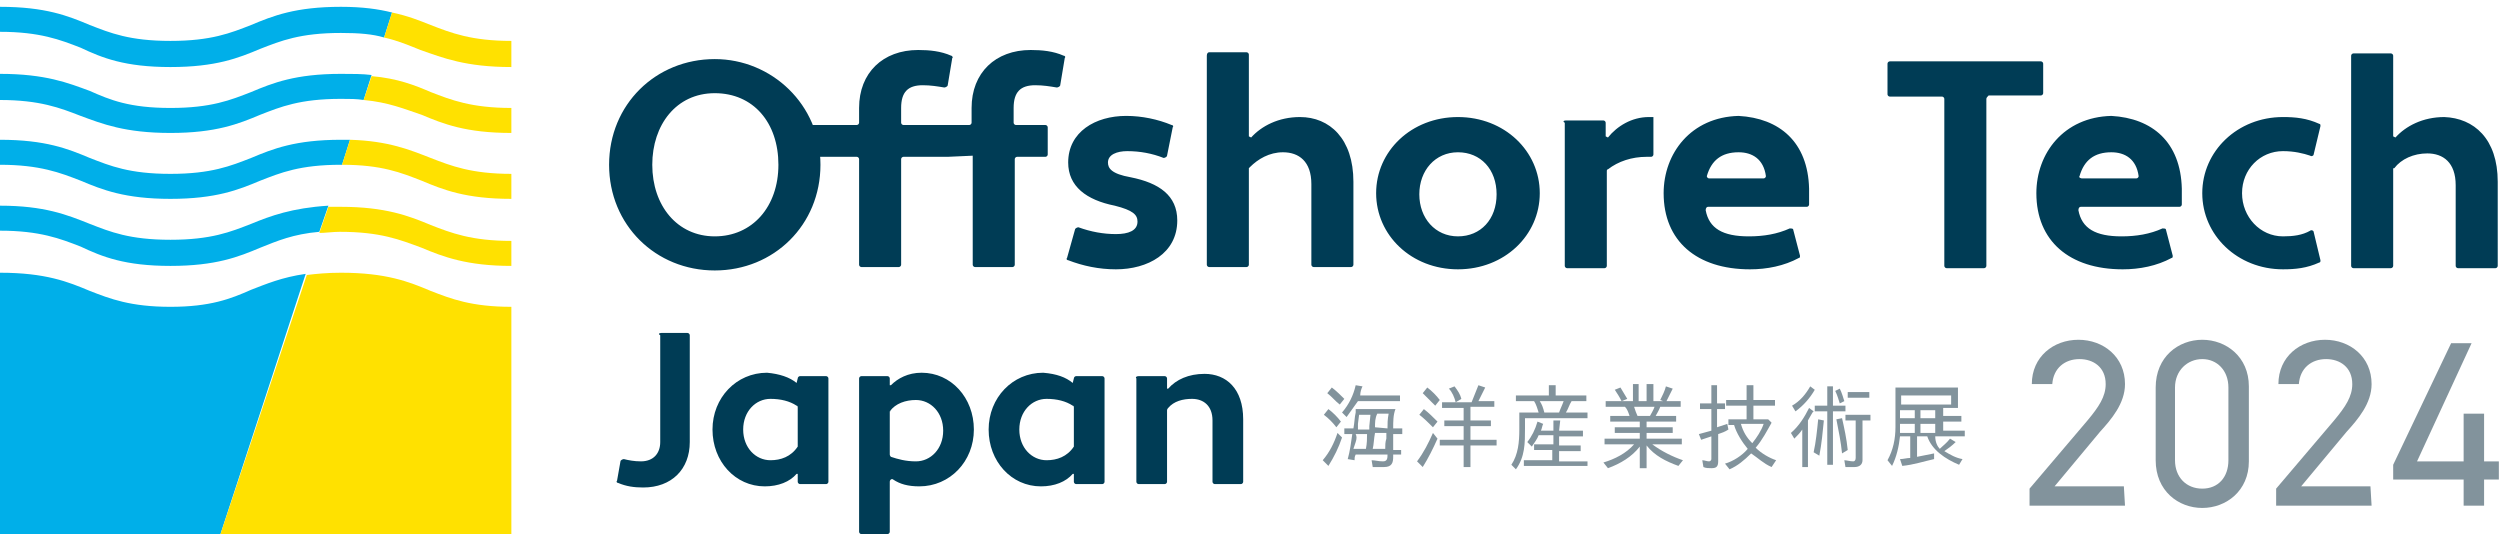 <?xml version="1.0" encoding="utf-8"?>
<!-- Generator: Adobe Illustrator 26.3.1, SVG Export Plug-In . SVG Version: 6.00 Build 0)  -->
<svg version="1.1" id="_イヤー_1" xmlns="http://www.w3.org/2000/svg" xmlns:xlink="http://www.w3.org/1999/xlink" x="0px"
	 y="0px" viewBox="0 0 220 47" style="enable-background:new 0 0 220 47;" xml:space="preserve" width="220" height="47">
<style type="text/css">
	.st0{fill:#00AFE9;}
	.st1{fill:#FFE100;}
	.st2{fill:#82939C;}
	.st3{fill:#003C55;}
</style>
<g>
	<path class="st0" d="M30,6.5c-4,0-6,0.8-7.9,1.6c-1.8,0.7-3.5,1.4-7.1,1.4S9.7,8.8,7.9,8C6,7.3,4,6.5,0,6.5v2.3
		c3.5,0,5.3,0.7,7.1,1.4C9,10.9,11,11.7,15,11.7s6-0.8,7.9-1.6c1.8-0.7,3.5-1.4,7.1-1.4c0.8,0,1.4,0,2,0.1l0.7-2.2
		C31.9,6.5,31,6.5,30,6.5z"/>
	<path class="st0" d="M30,0.6c-4,0-6,0.8-7.9,1.6c-1.8,0.7-3.5,1.4-7.1,1.4S9.7,2.9,7.9,2.2C6,1.4,4,0.6,0,0.6v2.2
		c3.5,0,5.3,0.7,7.1,1.4C9,5.1,11,5.9,15,5.9s6-0.8,7.9-1.6c1.8-0.7,3.5-1.4,7.1-1.4c1.6,0,2.8,0.1,3.8,0.4l0.7-2.2
		C33.3,0.8,31.9,0.6,30,0.6L30,0.6z"/>
	<path class="st0" d="M30,12.3c-4,0-6,0.8-7.9,1.6c-1.8,0.7-3.5,1.4-7.1,1.4s-5.3-0.7-7.1-1.4C6,13.1,4,12.3,0,12.3v2.2
		c3.5,0,5.3,0.7,7.1,1.4C9,16.7,11,17.5,15,17.5s6-0.8,7.9-1.6c1.8-0.7,3.5-1.4,7.1-1.4c0,0,0.1,0,0.1,0l0.7-2.2
		C30.6,12.3,30.3,12.3,30,12.3L30,12.3z"/>
	<path class="st0" d="M22.1,19.7c-1.8,0.7-3.5,1.4-7.1,1.4s-5.3-0.7-7.1-1.4c-2-0.8-4-1.6-7.9-1.6v2.2c3.5,0,5.3,0.7,7.1,1.4
		C9,22.6,11,23.4,15,23.4s6-0.8,7.9-1.6c1.5-0.6,2.9-1.2,5.2-1.4l0.8-2.3C25.7,18.3,23.8,19,22.1,19.7z"/>
	<path class="st0" d="M22.1,25.5C20.3,26.3,18.5,27,15,27s-5.3-0.7-7.1-1.4C6,24.8,4,24,0,24v4.2l0,0V47h19.4l7.5-22.9
		C24.8,24.4,23.4,25,22.1,25.5L22.1,25.5z"/>
	<path class="st1" d="M45,5.9V3.6c-3.5,0-5.3-0.7-7.1-1.4c-1-0.4-2-0.8-3.4-1.1l-0.7,2.2c1.3,0.3,2.2,0.7,3.2,1.1
		C39,5.1,41,5.9,45,5.9z"/>
	<path class="st1" d="M45,17.5v-2.2c-3.5,0-5.3-0.7-7.1-1.4c-1.8-0.7-3.7-1.5-7.1-1.6l-0.7,2.2c3.5,0,5.2,0.7,7,1.4
		C39,16.7,41,17.5,45,17.5z"/>
	<path class="st1" d="M37.1,21.8c1.9,0.8,4,1.6,7.9,1.6v-2.2c-3.5,0-5.3-0.7-7.1-1.4c-1.9-0.8-4-1.6-7.9-1.6c-0.4,0-0.7,0-1.1,0
		l-0.8,2.3c0.5,0,1.2-0.1,1.8-0.1C33.5,20.4,35.2,21.1,37.1,21.8z"/>
	<path class="st1" d="M45,28.2L45,28.2V27c-3.5,0-5.3-0.7-7.1-1.4C36,24.8,34,24,30,24c-1.2,0-2.2,0.1-3,0.2L19.4,47H45
		C45,47,45,28.2,45,28.2z"/>
	<path class="st1" d="M45,11.7V9.5c-3.5,0-5.3-0.7-7.1-1.4c-1.4-0.6-2.9-1.2-5.2-1.4L32,8.8c2.2,0.2,3.6,0.8,5.1,1.3
		C39,10.9,41,11.7,45,11.7L45,11.7z"/>
</g>
<g>
	<path class="st2" d="M116.5,36.5l0.4-0.5c0.4,0.3,0.8,0.7,1.1,1.1l-0.4,0.5h0C117.3,37.2,116.9,36.8,116.5,36.5L116.5,36.5z
		 M117.7,38.1l0.4,0.4c-0.3,0.9-0.7,1.7-1.2,2.5l-0.5-0.5l0,0C117,39.8,117.4,39,117.7,38.1z M116.8,34.6l0.4-0.5
		c0.4,0.3,0.8,0.7,1.1,1l-0.4,0.5h0C117.5,35.3,117.2,34.9,116.8,34.6L116.8,34.6z M118.5,36.7l-0.4-0.4c0.6-0.7,1-1.5,1.2-2.4
		l0.6,0.1c-0.1,0.2-0.2,0.5-0.2,0.8h3.5v0.5h-3.7C119.2,35.7,118.8,36.3,118.5,36.7z M122.6,37.7h0.8v0.5h-0.8c0,0.3,0,0.6,0,0.9
		l0,0.5h0.7V40h-0.7c0,0.1,0,0.2,0,0.2c0,0.5-0.1,0.9-0.8,0.9c-0.3,0-0.7,0-1,0l-0.1-0.6c0.3,0,0.6,0.1,1,0.1c0.4,0,0.4-0.3,0.4-0.6
		h-2.8c-0.1,0.2-0.1,0.3-0.1,0.5l-0.6-0.1c0.2-0.7,0.3-1.5,0.4-2.2h-0.7v-0.5h0.8c0.1-0.5,0.1-1,0.2-1.4l0-0.3h3.5
		C122.6,36.5,122.6,37.1,122.6,37.7L122.6,37.7z M119.3,38.9l-0.1,0.3l-0.1,0.3h1.1c0.1-0.5,0.1-0.9,0.1-1.3h-1
		C119.4,38.4,119.4,38.6,119.3,38.9z M119.6,36.5l-0.1,0.8c0,0,0,0.1,0,0.2c0,0.1,0,0.1,0,0.2c0,0,0,0,0,0.1h1l0-0.2v-0.1l0.1-1
		L119.6,36.5C119.6,36.4,119.6,36.5,119.6,36.5L119.6,36.5z M120.8,39.5h1.1c0-0.3,0-0.6,0.1-0.9l0-0.5H121
		C120.9,38.6,120.9,39.1,120.8,39.5L120.8,39.5z M121,37.6L121,37.6l1.1,0.1c0-0.4,0-0.8,0.1-1.3h-1C121,36.8,121,37.2,121,37.6
		L121,37.6z"/>
	<path class="st2" d="M126.1,38.1l0.4,0.5c-0.4,0.9-0.8,1.7-1.3,2.5l-0.5-0.5C125.3,39.8,125.7,39,126.1,38.1z M124.9,36.5l0.4-0.5
		c0.4,0.3,0.8,0.7,1.2,1.1l-0.4,0.5h0C125.7,37.2,125.3,36.8,124.9,36.5L124.9,36.5z M125.2,34.6l0.4-0.5c0.4,0.3,0.8,0.7,1.1,1.1
		l-0.4,0.5h0C125.9,35.3,125.6,35,125.2,34.6L125.2,34.6z M130.1,33.9l0.6,0.2c-0.2,0.4-0.4,0.8-0.6,1.2h1.4v0.5h-2.1V37h1.8v0.5
		h-1.8v1.2h2.3v0.5h-2.3v1.9h-0.6v-1.9h-2.1v-0.5h2.1v-1.2h-1.7V37h1.7v-1.1h-1.9v-0.5h2.6C129.7,34.9,129.9,34.4,130.1,33.9
		L130.1,33.9z M127.5,34.2L128,34c0.3,0.4,0.5,0.7,0.6,1.1l-0.5,0.3h0C128,35,127.8,34.5,127.5,34.2L127.5,34.2z"/>
	<path class="st2" d="M137.8,36.3h1.9v0.5h-5.5v0.9c0,1.3,0,2.5-0.8,3.6l-0.4-0.4c0.6-0.9,0.7-2,0.7-3.1v-1.5h1.7
		c-0.1-0.3-0.2-0.7-0.4-1h-1.6v-0.5h2.9v-0.9h0.6v0.9h2.7v0.5h-1.3C138.1,35.6,138,36,137.8,36.3L137.8,36.3z M137.2,37.9h2.1v0.5
		h-2.1v0.8h1.9v0.5h-1.9v0.9h2.5V41h-5.6v-0.5h2.5v-0.9H135v-0.5h1.7v-0.8h-1.3c-0.1,0.3-0.4,0.7-0.6,1l-0.4-0.4
		c0.4-0.5,0.7-1.1,0.9-1.8l0.5,0.2c-0.1,0.2-0.1,0.4-0.2,0.6h1.1V37h0.6L137.2,37.9L137.2,37.9z M135.9,36.3h1.3
		c0.1-0.3,0.3-0.7,0.4-1h-2.1C135.7,35.6,135.8,35.9,135.9,36.3z"/>
	<path class="st2" d="M144.9,38.1v0.5h3.1v0.5h-2.6c0.8,0.6,1.8,1.1,2.7,1.4l-0.4,0.5c-1.1-0.4-2.1-0.9-2.8-1.8v2h-0.6v-1.9
		c-0.7,0.9-1.7,1.5-2.8,1.9l-0.4-0.5c1-0.3,2-0.8,2.7-1.6h-2.6v-0.5h3.1v-0.5h-2.2v-0.5h2.2v-0.5h-2.6v-0.5h1.7
		c-0.1-0.3-0.2-0.6-0.4-0.8h-1.7v-0.5h2.4v-1.5h0.5v1.5h0.7v-1.5h0.6v1.5h2.4v0.5h-1.8c-0.1,0.3-0.3,0.6-0.4,0.8h1.8v0.5h-2.6v0.5
		h2.3v0.5L144.9,38.1L144.9,38.1z M142.1,34.3l0.5-0.2c0.2,0.3,0.4,0.7,0.6,1l-0.5,0.2h0C142.5,34.9,142.3,34.6,142.1,34.3
		L142.1,34.3z M144.1,36.6h1.1c0.1-0.2,0.3-0.5,0.4-0.8h-1.8C143.9,36.1,144,36.4,144.1,36.6L144.1,36.6z M146.6,34l0.6,0.2
		c-0.2,0.4-0.4,0.8-0.6,1.2l-0.5-0.2l0,0C146.3,34.8,146.5,34.4,146.6,34L146.6,34z"/>
	<path class="st2" d="M151.8,35.5V36h-0.7v1.6c0.3-0.1,0.6-0.2,0.9-0.3l0.1,0.5c-0.3,0.2-0.6,0.3-0.9,0.4l0,0v2.4
		c0,0.5-0.2,0.6-0.6,0.6c-0.2,0-0.5,0-0.7-0.1l-0.1-0.6c0.2,0,0.4,0.1,0.6,0.1c0.1,0,0.2-0.1,0.2-0.2v-2c-0.3,0.1-0.6,0.2-0.9,0.3
		l-0.2-0.5c0.4-0.1,0.7-0.2,1.1-0.3l0,0V36h-1v-0.5h1v-1.6h0.5v1.6C151.1,35.5,151.8,35.5,151.8,35.5z M154.5,39.4
		c0.5,0.5,1.2,0.9,1.8,1.1l-0.4,0.6c-0.7-0.3-1.2-0.8-1.8-1.2c-0.6,0.6-1.2,1.1-1.9,1.4l-0.4-0.5c0.7-0.2,1.5-0.7,2-1.3
		c-0.5-0.6-1-1.4-1.2-2.1h-0.5v-0.5h1.6v-1.2h-1.8v-0.5h1.8v-1.3h0.6v1.3h1.9v0.5h-1.9v1.2h1.3l0.3,0.3
		C155.5,37.9,155.1,38.7,154.5,39.4L154.5,39.4z M154.2,39c0.4-0.5,0.8-1.1,1-1.7h-2C153.4,38,153.7,38.5,154.2,39z"/>
	<path class="st2" d="M157.9,38.6l-0.3-0.5c0.7-0.6,1.2-1.4,1.6-2.2l0.4,0.3l-0.1,0.1c-0.1,0.2-0.3,0.5-0.4,0.7v4.1h-0.5v-3.3
		C158.4,38.1,158.2,38.3,157.9,38.6L157.9,38.6z M159.3,34l0.4,0.3c-0.4,0.7-1,1.4-1.7,1.9l-0.3-0.5C158.4,35.3,158.9,34.7,159.3,34
		L159.3,34z M160,36.9l0.5,0.1c-0.1,1-0.2,2.1-0.4,3.1l-0.5-0.3l0,0C159.8,38.9,159.9,37.9,160,36.9L160,36.9z M161.3,40.9h-0.5
		v-4.7h-1.1v-0.5h1.1v-1.7h0.5v1.7h1.1v0.5h-1.1V40.9z M161.5,34.4l0.4-0.2c0.2,0.4,0.3,0.8,0.4,1.1l-0.4,0.2h0
		C161.8,35.2,161.7,34.8,161.5,34.4L161.5,34.4z M161.6,36.9l0.5-0.1c0.2,0.9,0.4,1.8,0.5,2.8l-0.5,0.3l0,0
		C162,38.9,161.8,37.9,161.6,36.9L161.6,36.9z M163.2,41.1c-0.3,0-0.5,0-0.8,0l-0.1-0.6c0.2,0,0.5,0.1,0.8,0.1
		c0.1,0,0.2-0.1,0.2-0.3V37h-0.9v-0.5h2.2V37h-0.7v3.5C163.9,40.9,163.6,41.1,163.2,41.1z M162.6,34.5h1.9V35h-1.9V34.5z"/>
	<path class="st2" d="M170.7,39.5c0.3-0.3,0.6-0.5,0.9-0.9l0.5,0.3c-0.3,0.3-0.7,0.6-1,0.8c0.5,0.3,1,0.6,1.6,0.7l-0.3,0.5
		c-1.2-0.5-2.4-1.3-2.8-2.5h-0.9v1.8c0.5-0.1,1-0.2,1.5-0.3l0,0.5c-0.9,0.2-1.8,0.5-2.8,0.6l-0.2-0.6c0.3,0,0.6-0.1,0.9-0.1l0,0
		v-1.9h-0.9c-0.1,0.9-0.3,1.8-0.7,2.6l-0.4-0.5c0.5-0.9,0.7-1.9,0.7-2.9v-3.5h5.5v1.8h-1.3v0.7h1.6v0.5h-1.6v0.8h1.9v0.5h-2.6
		C170.3,38.9,170.5,39.3,170.7,39.5L170.7,39.5z M171.7,34.8h-4.4v0.8h4.4V34.8z M168.5,36.1h-1.3v0.7h1.3V36.1z M168.5,37.3h-1.3
		v0.8h1.3V37.3z M170.3,36.1H169v0.7h1.3V36.1z M170.3,37.3H169v0.8h1.3V37.3z"/>
</g>
<g>
	<path class="st2" d="M187,44.5h-8.4V43l5.1-6c1-1.2,1.6-2.1,1.6-3.2c0-1.5-1.1-2.2-2.3-2.2c-1.3,0-2.3,0.8-2.4,2.2h-1.8
		c0-2.4,1.9-3.9,4.1-3.9s4.1,1.5,4.1,3.9c0,1.7-1.2,3.1-2.2,4.2l-4,4.8h6.1L187,44.5L187,44.5z"/>
	<path class="st2" d="M197.9,40.6c0,2.6-2,4.1-4.1,4.1s-4.1-1.5-4.1-4.2v-6.4c0-2.7,2-4.2,4.1-4.2s4.1,1.5,4.1,4.1V40.6z
		 M193.8,31.6c-1.3,0-2.4,1-2.4,2.5v6.4c0,1.5,1,2.5,2.4,2.5s2.3-1,2.3-2.5v-6.4C196.1,32.6,195.1,31.6,193.8,31.6z"/>
	<path class="st2" d="M208.7,44.5h-8.4V43l5.1-6c1-1.2,1.6-2.1,1.6-3.2c0-1.5-1.1-2.2-2.3-2.2c-1.3,0-2.3,0.8-2.4,2.2h-1.8
		c0-2.4,1.9-3.9,4.1-3.9s4.1,1.5,4.1,3.9c0,1.7-1.2,3.1-2.2,4.2l-4,4.8h6.1L208.7,44.5L208.7,44.5z"/>
	<path class="st2" d="M217.5,30.2l-4.8,10.4h4.1v-4.2h1.8v4.2h1.3v1.6h-1.3v2.3h-1.8v-2.3h-6.2v-1.3l5.1-10.7L217.5,30.2L217.5,30.2
		z"/>
</g>
<path class="st3" d="M62.9,5.2c5,0,9.3,4,9.3,9.3s-4.1,9.3-9.3,9.3s-9.3-4-9.3-9.3S57.7,5.2,62.9,5.2z M62.9,20.8
	c3.3,0,5.6-2.6,5.6-6.3s-2.2-6.3-5.6-6.3s-5.5,2.8-5.5,6.3C57.4,18.1,59.6,20.8,62.9,20.8z M83.4,13.8h-3.9c-0.1,0-0.2,0.1-0.2,0.2
	v9.3c0,0.1-0.1,0.2-0.2,0.2h-3.3c-0.1,0-0.2-0.1-0.2-0.2V14c0-0.1-0.1-0.2-0.2-0.2h-4.9c-0.1,0-0.2-0.1-0.2-0.2v-2.4
	c0-0.1,0.1-0.2,0.2-0.2h4.9c0.1,0,0.2-0.1,0.2-0.2V9.5c0-3.1,2.1-5.1,5.2-5.1c1,0,2,0.1,2.9,0.5c0.1,0,0.2,0.2,0.1,0.2l-0.4,2.4
	c0,0.1-0.2,0.2-0.3,0.2c-0.6-0.1-1.2-0.2-1.9-0.2c-1.3,0-1.9,0.6-1.9,2v1.3c0,0.1,0.1,0.2,0.2,0.2h5.8c0.1,0,0.2-0.1,0.2-0.2V9.5
	c0-3.1,2.1-5.1,5.2-5.1c1,0,2,0.1,2.9,0.5c0.1,0,0.2,0.1,0.1,0.2l-0.4,2.4c0,0.1-0.2,0.2-0.3,0.2c-0.6-0.1-1.2-0.2-1.9-0.2
	c-1.3,0-1.9,0.6-1.9,2v1.3c0,0.1,0.1,0.2,0.2,0.2H92c0.1,0,0.2,0.1,0.2,0.2v2.4c0,0.1-0.1,0.2-0.2,0.2h-2.5c-0.1,0-0.2,0.1-0.2,0.2
	v9.3c0,0.1-0.1,0.2-0.2,0.2h-3.3c-0.1,0-0.2-0.1-0.2-0.2v-9.6 M94.6,20.2c0-0.1,0.2-0.2,0.3-0.2c1.1,0.4,2.2,0.6,3.3,0.6
	s1.9-0.3,1.9-1.1c0-0.6-0.4-1-2-1.4c-2.5-0.5-4.1-1.7-4.1-3.8c0-2.7,2.4-4.1,5.1-4.1c1.4,0,2.8,0.3,4,0.8c0.1,0,0.2,0.1,0.1,0.2
	l-0.5,2.5c0,0.1-0.2,0.2-0.3,0.2c-1-0.4-2.1-0.6-3.2-0.6c-0.9,0-1.7,0.3-1.7,1c0,0.5,0.3,1,2,1.3c2.5,0.5,4.1,1.6,4.1,3.8
	c0,2.9-2.6,4.3-5.4,4.3c-1.5,0-2.9-0.3-4.2-0.8c-0.1,0-0.2-0.1-0.1-0.2L94.6,20.2L94.6,20.2z M106.4,4.6h3.3c0.1,0,0.2,0.1,0.2,0.2
	v7.2l0.2,0.1c0.9-1,2.4-1.8,4.3-1.8c2.6,0,4.7,1.9,4.7,5.7v7.3c0,0.1-0.1,0.2-0.2,0.2h-3.3c-0.1,0-0.2-0.1-0.2-0.2v-7.1
	c0-2-1.1-2.8-2.5-2.8c-1.2,0-2.2,0.6-2.9,1.3c0,0-0.1,0.1-0.1,0.1v8.5c0,0.1-0.1,0.2-0.2,0.2h-3.3c-0.1,0-0.2-0.1-0.2-0.2V4.9
	C106.2,4.7,106.3,4.6,106.4,4.6z M128.3,10.3c4.1,0,7.2,3,7.2,6.7s-3.1,6.7-7.2,6.7s-7.2-3-7.2-6.7S124.2,10.3,128.3,10.3z
	 M128.3,20.8c2,0,3.4-1.5,3.4-3.7s-1.4-3.7-3.4-3.7s-3.4,1.6-3.4,3.7S126.3,20.8,128.3,20.8z M137.8,10.6h3.3c0.1,0,0.2,0.1,0.2,0.2
	v1.2l0.2,0.1c0.8-1,2.1-1.8,3.6-1.8h0.4v3.3c0,0.1-0.1,0.2-0.2,0.2h-0.4c-1.3,0-2.5,0.4-3.4,1.1c-0.1,0-0.1,0.1-0.1,0.2v8.3
	c0,0.1-0.1,0.2-0.2,0.2h-3.3c-0.1,0-0.2-0.1-0.2-0.2V10.8C137.5,10.7,137.6,10.6,137.8,10.6L137.8,10.6z M159.2,16.6V18
	c0,0.1-0.1,0.2-0.2,0.2h-8.7c-0.1,0-0.2,0.1-0.2,0.3c0.3,1.6,1.5,2.3,3.8,2.3c1.3,0,2.5-0.2,3.6-0.7c0.1,0,0.3,0,0.3,0.1l0.6,2.3
	c0,0.1,0,0.2-0.1,0.2c-1.3,0.7-2.8,1-4.3,1c-4.7,0-7.6-2.5-7.6-6.7c0-3.5,2.4-6.7,6.6-6.8C156.6,10.4,159.1,12.5,159.2,16.6
	L159.2,16.6z M150.4,15.7h4.8c0.1,0,0.2-0.1,0.2-0.2c-0.2-1.5-1.2-2.1-2.4-2.1c-1.5,0-2.4,0.7-2.8,2.1
	C150.2,15.6,150.3,15.7,150.4,15.7L150.4,15.7z M174.8,8.7v14.7c0,0.1-0.1,0.2-0.2,0.2h-3.3c-0.1,0-0.2-0.1-0.2-0.2V8.7
	c0-0.1-0.1-0.2-0.2-0.2h-4.6c-0.1,0-0.2-0.1-0.2-0.2V5.6c0-0.1,0.1-0.2,0.2-0.2h13.3c0.1,0,0.2,0.1,0.2,0.2v2.6
	c0,0.1-0.1,0.2-0.2,0.2H175C174.9,8.5,174.8,8.6,174.8,8.7L174.8,8.7z M192,16.6V18c0,0.1-0.1,0.2-0.2,0.2h-8.7
	c-0.1,0-0.2,0.1-0.2,0.3c0.3,1.6,1.5,2.3,3.8,2.3c1.3,0,2.5-0.2,3.6-0.7c0.1,0,0.3,0,0.3,0.1l0.6,2.3c0,0.1,0,0.2-0.1,0.2
	c-1.3,0.7-2.8,1-4.3,1c-4.7,0-7.6-2.5-7.6-6.7c0-3.5,2.4-6.7,6.6-6.8C189.4,10.4,191.9,12.5,192,16.6L192,16.6z M183.2,15.7h4.8
	c0.1,0,0.2-0.1,0.2-0.2c-0.2-1.5-1.2-2.1-2.4-2.1c-1.5,0-2.4,0.7-2.8,2.1C182.9,15.6,183.1,15.7,183.2,15.7L183.2,15.7z M200.9,20.8
	c0.9,0,1.7-0.1,2.4-0.5c0.1-0.1,0.3,0,0.3,0.1l0.6,2.5c0,0.1,0,0.2-0.1,0.2c-1.1,0.5-2.1,0.6-3.2,0.6c-4,0-7.1-3-7.1-6.7
	s3.1-6.7,7.1-6.7c1.1,0,2.1,0.1,3.2,0.6c0.1,0,0.1,0.1,0.1,0.2l-0.6,2.5c0,0.1-0.2,0.2-0.3,0.1c-0.6-0.2-1.4-0.4-2.4-0.4
	c-2,0-3.6,1.6-3.6,3.7S198.9,20.8,200.9,20.8L200.9,20.8z M58.2,29.3h2.3c0.1,0,0.2,0.1,0.2,0.2v9.4c0,2.4-1.6,4-4.1,4
	c-0.8,0-1.5-0.1-2.2-0.4c-0.1,0-0.2-0.1-0.1-0.2l0.3-1.7c0-0.1,0.2-0.2,0.3-0.2c0.4,0.1,0.9,0.2,1.5,0.2c1.1,0,1.7-0.7,1.7-1.7v-9.4
	C57.9,29.4,58,29.3,58.2,29.3L58.2,29.3z M70.1,33.7L70.1,33.7l0.1-0.4c0-0.1,0.1-0.2,0.2-0.2h2.3c0.1,0,0.2,0.1,0.2,0.2v9.1
	c0,0.1-0.1,0.2-0.2,0.2h-2.3c-0.1,0-0.2-0.1-0.2-0.2v-0.7l-0.1,0c-0.6,0.7-1.6,1.1-2.8,1.1c-2.6,0-4.6-2.2-4.6-5s2.1-5,4.8-5
	C68.6,32.9,69.5,33.2,70.1,33.7L70.1,33.7z M70.2,39.2v-3.3c0-0.1,0-0.2-0.1-0.2c-0.6-0.4-1.4-0.6-2.3-0.6c-1.3,0-2.4,1.1-2.4,2.7
	s1.1,2.7,2.4,2.7c0.9,0,1.8-0.3,2.4-1.2C70.2,39.3,70.2,39.2,70.2,39.2L70.2,39.2z M78.3,42.4v4.4c0,0.1-0.1,0.2-0.2,0.2h-2.3
	c-0.1,0-0.2-0.1-0.2-0.2V33.3c0-0.1,0.1-0.2,0.2-0.2h2.3c0.1,0,0.2,0.1,0.2,0.2v0.6l0.1,0c0.6-0.6,1.5-1.1,2.7-1.1
	c2.6,0,4.6,2.2,4.6,5s-2.1,5-4.8,5c-1,0-1.7-0.2-2.3-0.6C78.5,42.1,78.3,42.2,78.3,42.4z M78.3,36.2V40c0,0.1,0.1,0.2,0.1,0.2
	c0.6,0.2,1.3,0.4,2.2,0.4c1.3,0,2.4-1.1,2.4-2.7s-1.1-2.7-2.4-2.7c-0.9,0-1.8,0.3-2.3,1C78.4,36.1,78.4,36.2,78.3,36.2L78.3,36.2z
	 M94.4,33.7L94.4,33.7l0.1-0.4c0-0.1,0.1-0.2,0.2-0.2H97c0.1,0,0.2,0.1,0.2,0.2v9.1c0,0.1-0.1,0.2-0.2,0.2h-2.3
	c-0.1,0-0.2-0.1-0.2-0.2v-0.7l-0.1,0c-0.6,0.7-1.6,1.1-2.8,1.1c-2.6,0-4.6-2.2-4.6-5s2.1-5,4.8-5C93,32.9,93.8,33.2,94.4,33.7
	L94.4,33.7z M94.5,39.2v-3.3c0-0.1,0-0.2-0.1-0.2c-0.6-0.4-1.4-0.6-2.3-0.6c-1.3,0-2.4,1.1-2.4,2.7s1.1,2.7,2.4,2.7
	c0.9,0,1.8-0.3,2.4-1.2C94.5,39.3,94.5,39.3,94.5,39.2L94.5,39.2z M100.2,33.1h2.3c0.1,0,0.2,0.1,0.2,0.2v0.9l0.1,0
	c0.7-0.8,1.8-1.3,3.2-1.3c1.9,0,3.4,1.3,3.4,4v5.5c0,0.1-0.1,0.2-0.2,0.2h-2.3c-0.1,0-0.2-0.1-0.2-0.2V37c0-1.3-0.8-1.9-1.8-1.9
	c-0.8,0-1.6,0.2-2.1,0.8c0,0-0.1,0.1-0.1,0.2v6.3c0,0.1-0.1,0.2-0.2,0.2h-2.3c-0.1,0-0.2-0.1-0.2-0.2v-9.1
	C99.9,33.2,100,33.1,100.2,33.1L100.2,33.1z M215.1,10.3c-1.9,0-3.4,0.8-4.3,1.8l-0.2-0.1V4.9c0-0.1-0.1-0.2-0.2-0.2h-3.3
	c-0.1,0-0.2,0.1-0.2,0.2v18.5c0,0.1,0.1,0.2,0.2,0.2h3.3c0.1,0,0.2-0.1,0.2-0.2v-8.5c0-0.1,0-0.1,0.1-0.1c0.6-0.8,1.7-1.3,2.9-1.3
	c1.4,0,2.5,0.8,2.5,2.8v7.1c0,0.1,0.1,0.2,0.2,0.2h3.3c0.1,0,0.2-0.1,0.2-0.2V16C219.8,12.2,217.7,10.4,215.1,10.3L215.1,10.3z"/>
</svg>
